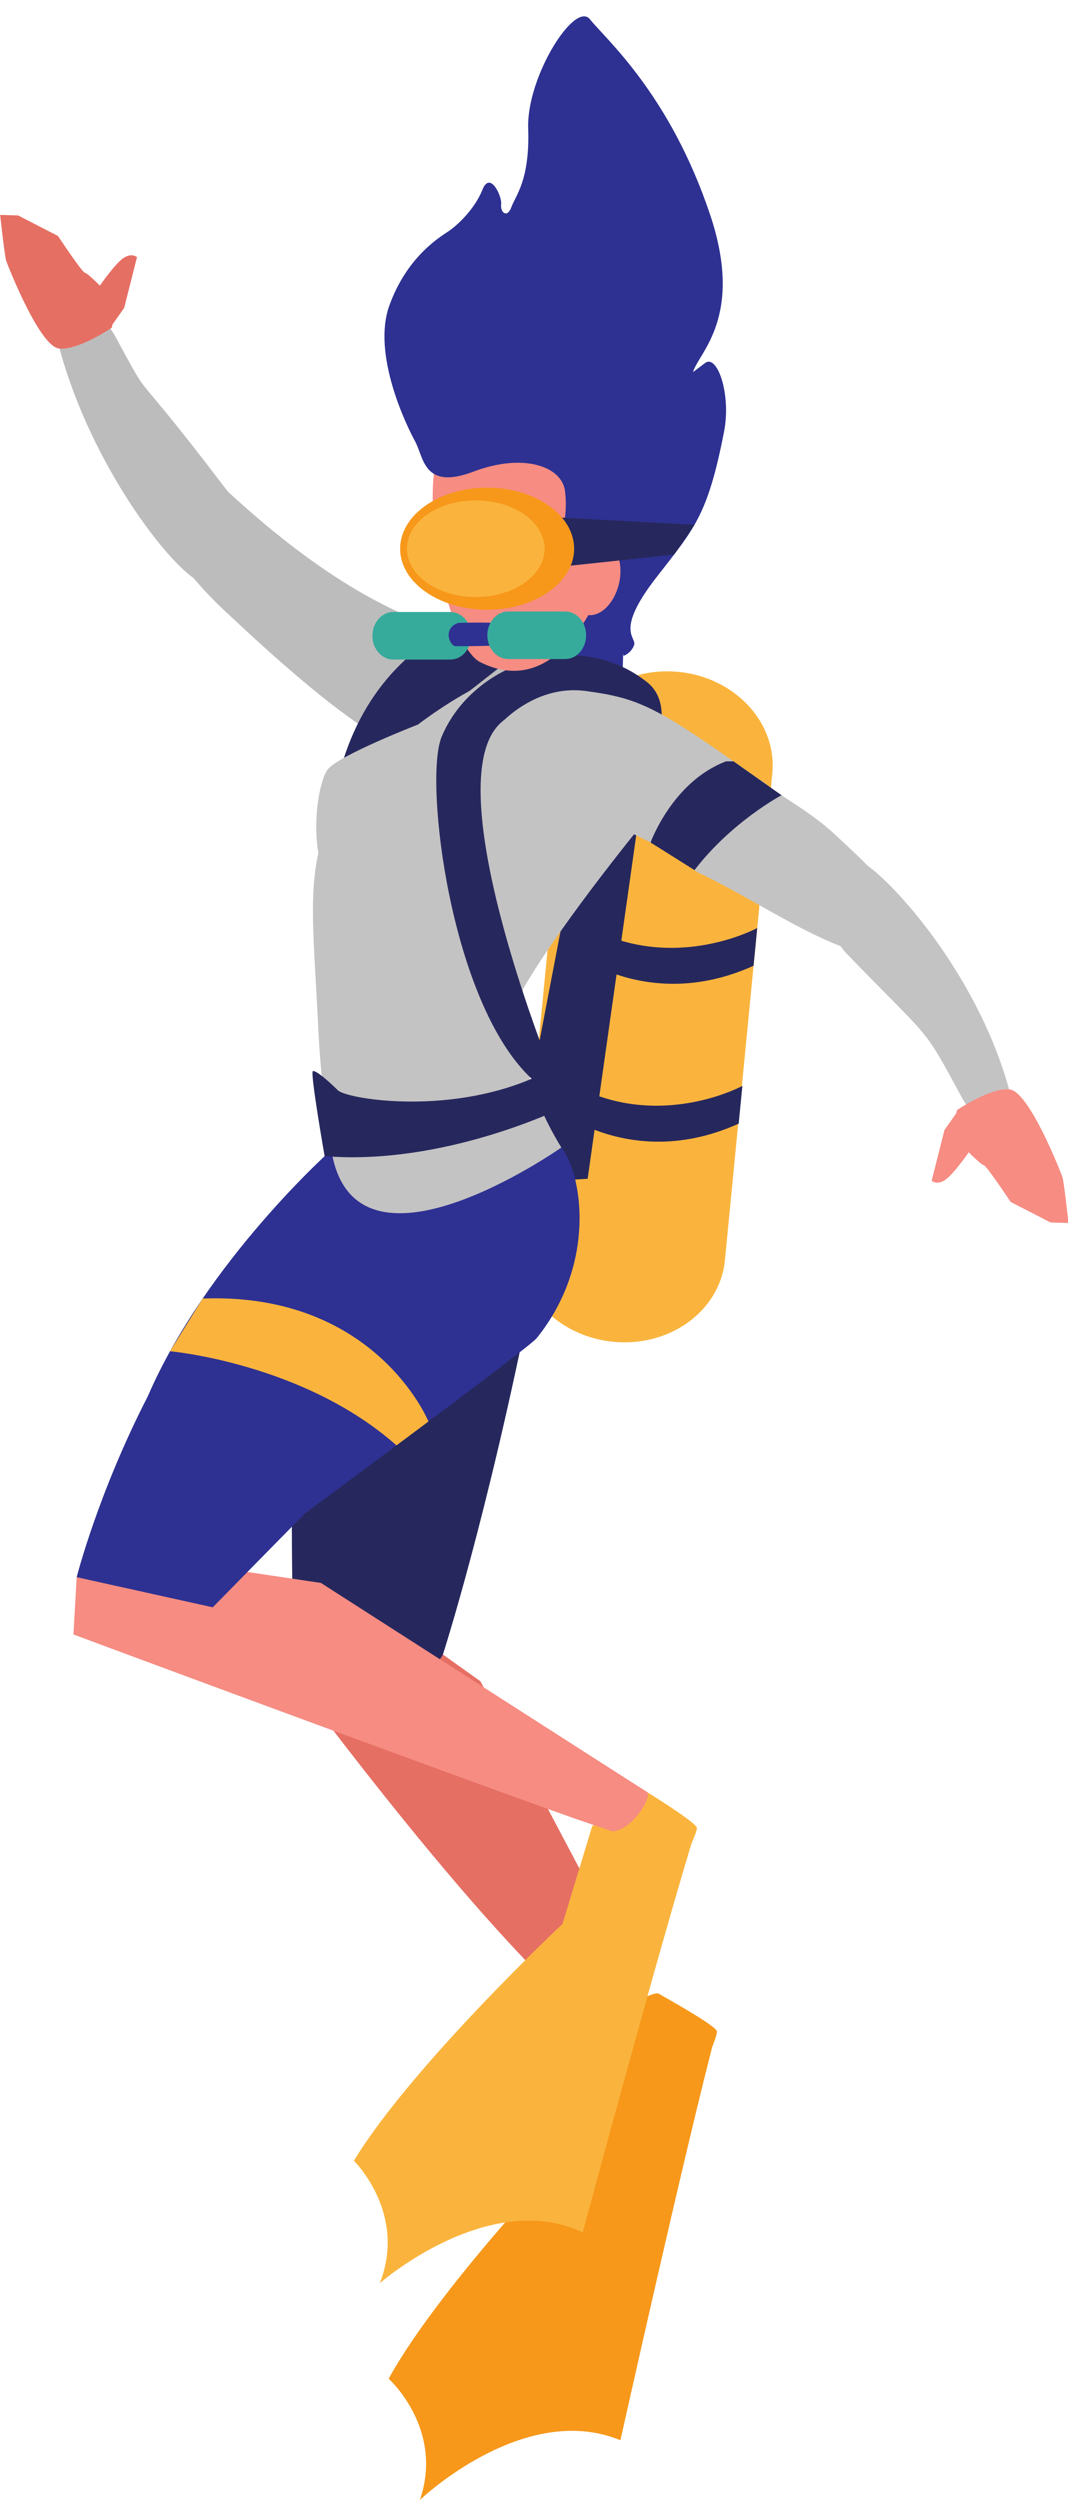 <?xml version="1.0" encoding="UTF-8"?><svg xmlns="http://www.w3.org/2000/svg" xmlns:xlink="http://www.w3.org/1999/xlink" height="395.0" preserveAspectRatio="xMidYMid meet" version="1.0" viewBox="128.1 13.8 168.9 395.0" width="168.9" zoomAndPan="magnify"><g><g id="change1_1"><path d="M 225.074 225.812 C 216.098 224.938 209.449 217.75 210.227 209.762 L 217.723 132.848 C 218.504 124.855 226.414 119.09 235.395 119.961 C 244.367 120.84 251.02 128.023 250.238 136.012 L 242.742 212.93 C 241.965 220.918 234.055 226.688 225.074 225.812" fill="#fab43d"/></g><g id="change2_1"><path d="M 247.273 166.398 L 247.852 160.434 C 247.852 160.434 237.895 165.852 226.359 162.445 L 230.84 130.797 L 218.828 150.062 L 209.121 200.75 L 221.035 200.059 L 222.129 192.324 C 227.258 194.285 235.332 195.68 244.922 191.344 L 245.504 185.383 C 245.504 185.383 234.887 191.152 222.879 187.027 L 225.605 167.781 C 230.75 169.504 238.359 170.43 247.273 166.398" fill="#26285d"/></g><g id="change3_1"><path d="M 239.059 340.648 C 235.75 337.262 230.648 329.551 230.648 329.551 L 230.594 329.445 C 229.672 327.871 204.082 279.461 204.082 279.461 L 192.195 270.992 L 178.172 269.219 L 173.707 277.812 C 173.707 277.812 207.238 323.574 223.934 335.035 L 224.027 335.059 L 223.988 335.137 C 223.988 335.137 227.469 340.059 231.152 342.457 C 233.844 344.207 241.07 342.703 239.059 340.648" fill="#e66f64"/></g><g id="change4_1"><path d="M 229.879 329.52 C 229.879 329.52 231.797 328.492 232.328 328.844 C 232.871 329.203 240.473 333.355 241.418 334.633 C 242.363 335.906 229.512 359.117 229.512 359.117 C 229.512 359.117 221.289 369.625 219.082 369.773 C 216.871 369.914 216.164 368.676 216.445 367.902 C 216.73 367.133 224.906 335.262 224.906 335.262 L 229.879 329.52" fill="#f7981a"/></g><g id="change4_2"><path d="M 220.898 350.84 C 220.898 350.84 198.039 374.266 189.562 389.66 C 189.562 389.66 198.367 397.547 194.504 408.82 C 194.504 408.82 210.949 393.082 226.219 399.383 C 226.219 399.383 236.789 351.961 241.418 334.633 L 220.898 350.84" fill="#f7981a"/></g><g id="change5_1"><path d="M 206.449 134.969 C 214.918 133.484 219.652 125.098 219.652 125.098 C 209.777 109.762 197.863 122.555 164.172 91.508 C 158.113 91.164 156.621 91.73 152.738 94.289 C 151.055 95.402 157.156 104.422 164.012 110.66 C 186.297 131.633 196.262 136.746 206.449 134.969" fill="#bdbcbc"/></g><g id="change2_2"><path d="M 204.41 111.004 C 204.41 111.004 171.426 118.586 182.281 169.051 L 186.055 158.402 L 194.102 129.445 L 211.629 115.711 L 204.41 111.004" fill="#26285d"/></g><g id="change2_3"><path d="M 182.883 195.504 C 182.883 195.504 171.961 200.859 174.695 277.914 C 174.695 277.914 173.969 280.672 187.277 279.699 C 192.73 279.305 194.195 281.254 198.117 275.316 C 198.117 275.316 205.117 253.77 212.227 218.012 C 214.297 207.586 200.656 197.215 182.883 195.504" fill="#26285d"/></g><g id="change1_2"><path d="M 226.957 296.887 C 226.957 296.887 228.914 295.941 229.434 296.316 C 229.961 296.699 237.371 301.18 238.262 302.492 C 239.148 303.809 225.301 326.438 225.301 326.438 C 225.301 326.438 216.629 336.582 214.418 336.629 C 212.203 336.676 211.551 335.41 211.863 334.652 C 212.184 333.891 221.738 302.406 221.738 302.406 L 226.957 296.887" fill="#fab43d"/></g><g id="change1_3"><path d="M 217.059 317.793 C 217.059 317.793 193.199 340.203 184.062 355.215 C 184.062 355.215 192.516 363.477 188.164 374.57 C 188.164 374.57 205.277 359.562 220.262 366.523 C 220.262 366.523 232.883 319.605 238.262 302.492 L 217.059 317.793" fill="#fab43d"/></g><g id="change6_1"><path d="M 230.434 296.957 C 228.887 295.992 178.852 263.918 178.852 263.918 L 155.086 260.383 L 140.227 263.004 L 139.715 272.062 C 139.715 272.062 194.953 292.602 218.746 301.062 L 224.898 303.168 C 228.113 303.109 231.34 297.52 230.434 296.957" fill="#f68c82"/></g><g id="change5_2"><path d="M 164.172 91.508 C 166.488 99.504 162.945 102.824 158.707 105.137 C 153.656 101.637 141.734 85.781 137.164 67.531 C 137.164 67.531 142.453 59.84 146.297 66.895 C 152.773 78.777 147.629 69.809 163.426 90.551 C 163.664 90.863 163.926 91.191 164.172 91.508" fill="#bdbcbc"/></g><g id="change3_2"><path d="M 143.906 58.914 C 143.906 58.914 146.41 55.305 147.715 54.508 C 149.016 53.719 149.766 54.434 149.766 54.434 L 147.738 62.453 L 145.324 65.875 L 142.34 60.281 L 143.906 58.914" fill="#e66f64"/></g><g id="change3_3"><path d="M 146.586 61.84 L 145.77 65.59 C 145.77 65.59 140.555 69.16 137.453 68.871 C 134.348 68.582 129.34 55.754 129.09 55.055 C 128.836 54.348 128.125 47.758 128.125 47.758 L 130.957 47.84 L 137.277 51.094 C 137.277 51.094 141.176 56.98 141.562 56.922 C 141.953 56.859 145.531 60.574 145.531 60.574 L 146.586 61.84" fill="#e66f64"/></g><g id="change7_1"><path d="M 216.875 195.117 C 209.195 185.547 189.645 180.219 182.531 187.148 C 181.039 188.602 181.363 190.715 180.5 195.504 C 180.5 195.504 160.715 213.09 151.473 234.426 C 143.578 249.77 140.227 263.004 140.227 263.004 L 141.219 263.227 L 161.746 267.77 L 176.332 252.926 C 176.344 252.914 211.754 226.762 212.957 225.266 C 222.613 213.281 220.09 199.121 216.875 195.117" fill="#2e3192"/></g><g id="change8_1"><path d="M 230.82 142.609 C 232.094 134.473 232.738 128.508 229.109 124.016 C 226.512 120.801 224.621 119.727 224.621 119.727 C 214.828 115.523 203.02 121.684 194.172 128.301 L 194.172 128.297 C 194.172 128.297 181.906 133.059 179.992 135.297 C 178.797 136.691 177.496 142.789 178.441 148.57 C 176.938 155.672 177.734 161.93 178.469 176.945 L 178.48 177.145 C 178.484 177.246 178.488 177.336 178.492 177.441 L 178.496 177.441 C 178.746 182.336 179.352 188.199 180.5 195.504 C 184.07 218.227 216.875 195.117 216.875 195.117 C 211.145 185.793 209.812 177.363 210.805 170.082 C 217.254 158.98 230.82 142.609 230.82 142.609" fill="#c4c3c3"/></g><g id="change7_2"><path d="M 213.504 109.332 C 213.504 109.332 214.215 114.395 212.305 122.219 C 212.305 122.219 218.598 127.812 225.164 125.098 C 225.332 125.031 226.059 124.09 226.227 124.004 C 226.227 124.004 227.27 115.621 226.211 104.262 C 225.699 98.77 213.504 109.332 213.504 109.332" fill="#2e3192"/></g><g id="change2_4"><path d="M 230.473 121.621 C 219.453 112.836 202.844 118.418 197.934 130.246 C 195.117 137.023 199.293 172.293 212.184 184.254 C 198.535 190.066 182.887 187.418 181.535 186.078 C 180.09 184.645 178.062 182.887 177.582 183.047 C 177.105 183.207 179.438 196.484 179.438 196.484 C 198.289 198.016 216.832 188.93 216.832 188.93 L 215.199 182.816 C 215.199 182.816 196.301 135.984 207.832 127.574 C 219.363 119.16 230.473 135.297 230.473 135.297 C 230.473 135.297 235.609 125.719 230.473 121.621" fill="#26285d"/></g><g id="change6_2"><path d="M 223.805 105.137 C 223.805 105.137 217.441 125.074 204.074 118.445 C 198.68 115.77 194.285 91.484 197.773 84.527 C 201.266 77.57 213.43 77.156 222.203 87.285 C 229.059 95.207 226.883 95.996 223.805 105.137" fill="#f68c82"/></g><g id="change7_3"><path d="M 226.73 117.43 C 226.559 117.07 224.551 107.395 222.203 105.164 C 219.852 102.938 218.055 102.199 217.457 99.633 C 216.855 97.066 217.938 95.344 217.457 91.414 C 216.977 87.484 210.867 85.328 202.965 88.324 C 195.059 91.316 195.141 86.086 193.742 83.531 C 192.34 80.984 186.914 69.758 189.668 62.094 C 192.426 54.426 197.574 51.312 199.012 50.355 C 200.449 49.395 203.203 46.801 204.402 43.766 C 205.598 40.73 207.516 44.805 207.355 46.082 C 207.195 47.363 208.305 48.355 208.977 46.52 C 209.648 44.684 211.91 42.25 211.629 34.105 C 211.348 25.961 219.016 13.824 221.41 16.859 C 223.805 19.895 234.004 28.594 240.414 47.758 C 245.82 63.918 238.551 69.547 237.699 72.594 C 237.699 72.594 237.699 72.594 239.613 71.156 C 241.531 69.719 243.762 76.082 242.605 82.016 C 239.992 95.422 237.859 97.348 231.824 105.137 C 225.277 113.598 228.809 114.434 228.383 115.711 C 227.957 116.992 226.73 117.43 226.73 117.43" fill="#2e3192"/></g><g id="change6_3"><path d="M 218.426 104.262 C 219.184 101.074 221.496 98.895 223.582 99.395 C 225.668 99.895 226.746 102.879 225.98 106.066 C 225.219 109.254 222.906 111.434 220.82 110.934 C 218.734 110.434 217.66 107.445 218.426 104.262" fill="#f68c82"/></g><g id="change8_2"><path d="M 260.297 145.809 C 255.996 141.766 251.949 140.004 248.477 137.074 L 248.449 137.168 C 232.078 125.551 229.484 124.164 220.746 122.988 C 212.227 121.844 206.559 128.895 206.559 128.895 C 207.609 140.238 227.848 142.906 238.266 151.555 C 238.453 151.406 238.574 151.359 238.676 151.34 C 238.535 151.41 238.41 151.48 238.266 151.555 C 246.012 155.191 253.738 160.488 261.031 163.301 C 267.09 163.645 268.578 163.078 272.461 160.516 C 274.148 159.402 267.148 152.051 260.297 145.809" fill="#c4c3c3"/></g><g id="change8_3"><path d="M 261.031 163.301 C 258.715 155.301 260.898 152.785 265.141 150.469 C 270.191 153.973 283.469 169.023 288.035 187.273 C 288.035 187.273 284.109 194.363 280.266 187.309 C 273.789 175.426 275.953 178.922 261.777 164.258 C 261.5 163.973 261.277 163.613 261.031 163.301" fill="#c4c3c3"/></g><g id="change6_4"><path d="M 281.293 195.891 C 281.293 195.891 278.789 199.5 277.488 200.297 C 276.188 201.086 275.438 200.371 275.438 200.371 L 277.461 192.352 L 279.875 188.93 L 282.863 194.523 L 281.293 195.891" fill="#f68c82"/></g><g id="change6_5"><path d="M 278.613 192.965 L 279.43 189.219 C 279.43 189.219 284.645 185.645 287.746 185.934 C 290.855 186.223 295.859 199.051 296.109 199.75 C 296.363 200.457 297.074 207.047 297.074 207.047 L 294.242 206.965 L 287.922 203.715 C 287.922 203.715 284.027 197.824 283.641 197.887 C 283.246 197.945 279.672 194.234 279.672 194.234 L 278.613 192.965" fill="#f68c82"/></g><g id="change1_4"><path d="M 154.992 227.309 C 154.992 227.309 176.109 229.184 190.801 242.184 L 195.859 238.41 C 195.859 238.41 187.586 218.121 160.445 218.969 C 160.348 218.973 160.254 218.973 160.156 218.977 L 154.992 227.309" fill="#fab43d"/></g><g id="change2_5"><path d="M 215.91 95.531 L 237.934 96.719 L 234.699 101.441 L 218.176 103.195 L 215.91 95.531" fill="#26285d"/></g><g id="change4_3"><path d="M 218.895 100.504 C 218.895 105.824 212.734 110.145 205.137 110.145 C 197.539 110.145 191.379 105.824 191.379 100.504 C 191.379 95.176 197.539 90.859 205.137 90.859 C 212.734 90.859 218.895 95.176 218.895 100.504" fill="#f7981a"/></g><g id="change1_5"><path d="M 214.223 100.504 C 214.223 104.715 209.352 108.129 203.34 108.129 C 197.328 108.129 192.457 104.715 192.457 100.504 C 192.457 96.289 197.328 92.875 203.34 92.875 C 209.352 92.875 214.223 96.289 214.223 100.504" fill="#fab43d"/></g><g id="change2_6"><path d="M 242.926 134.098 L 244.102 134.098 L 251.695 139.453 C 251.695 139.453 243.785 143.645 237.934 151.289 L 230.984 146.922 C 230.984 146.922 234.441 137.293 242.926 134.098" fill="#26285d"/></g><g id="change9_1"><path d="M 202.613 114.262 C 202.613 116.336 201.137 118.02 199.309 118.02 L 190.301 118.02 C 188.473 118.02 186.992 116.336 186.992 114.262 C 186.992 112.184 188.473 110.5 190.301 110.5 L 199.309 110.5 C 201.137 110.5 202.613 112.184 202.613 114.262" fill="#36ab9c"/></g><g id="change7_4"><path d="M 200.551 112.223 C 200.551 112.223 205.582 112.066 207.02 112.309 C 208.457 112.547 207.883 115.23 207.645 115.59 C 207.402 115.949 200.402 115.895 200.188 115.906 C 199.285 115.965 197.996 113.164 200.551 112.223" fill="#2e3192"/></g><g id="change9_2"><path d="M 220.793 114.18 C 220.793 116.254 219.312 117.938 217.484 117.938 L 208.48 117.938 C 206.652 117.938 205.172 116.254 205.172 114.18 C 205.172 112.102 206.652 110.422 208.48 110.422 L 217.484 110.422 C 219.312 110.422 220.793 112.102 220.793 114.18" fill="#36ab9c"/></g></g></svg>